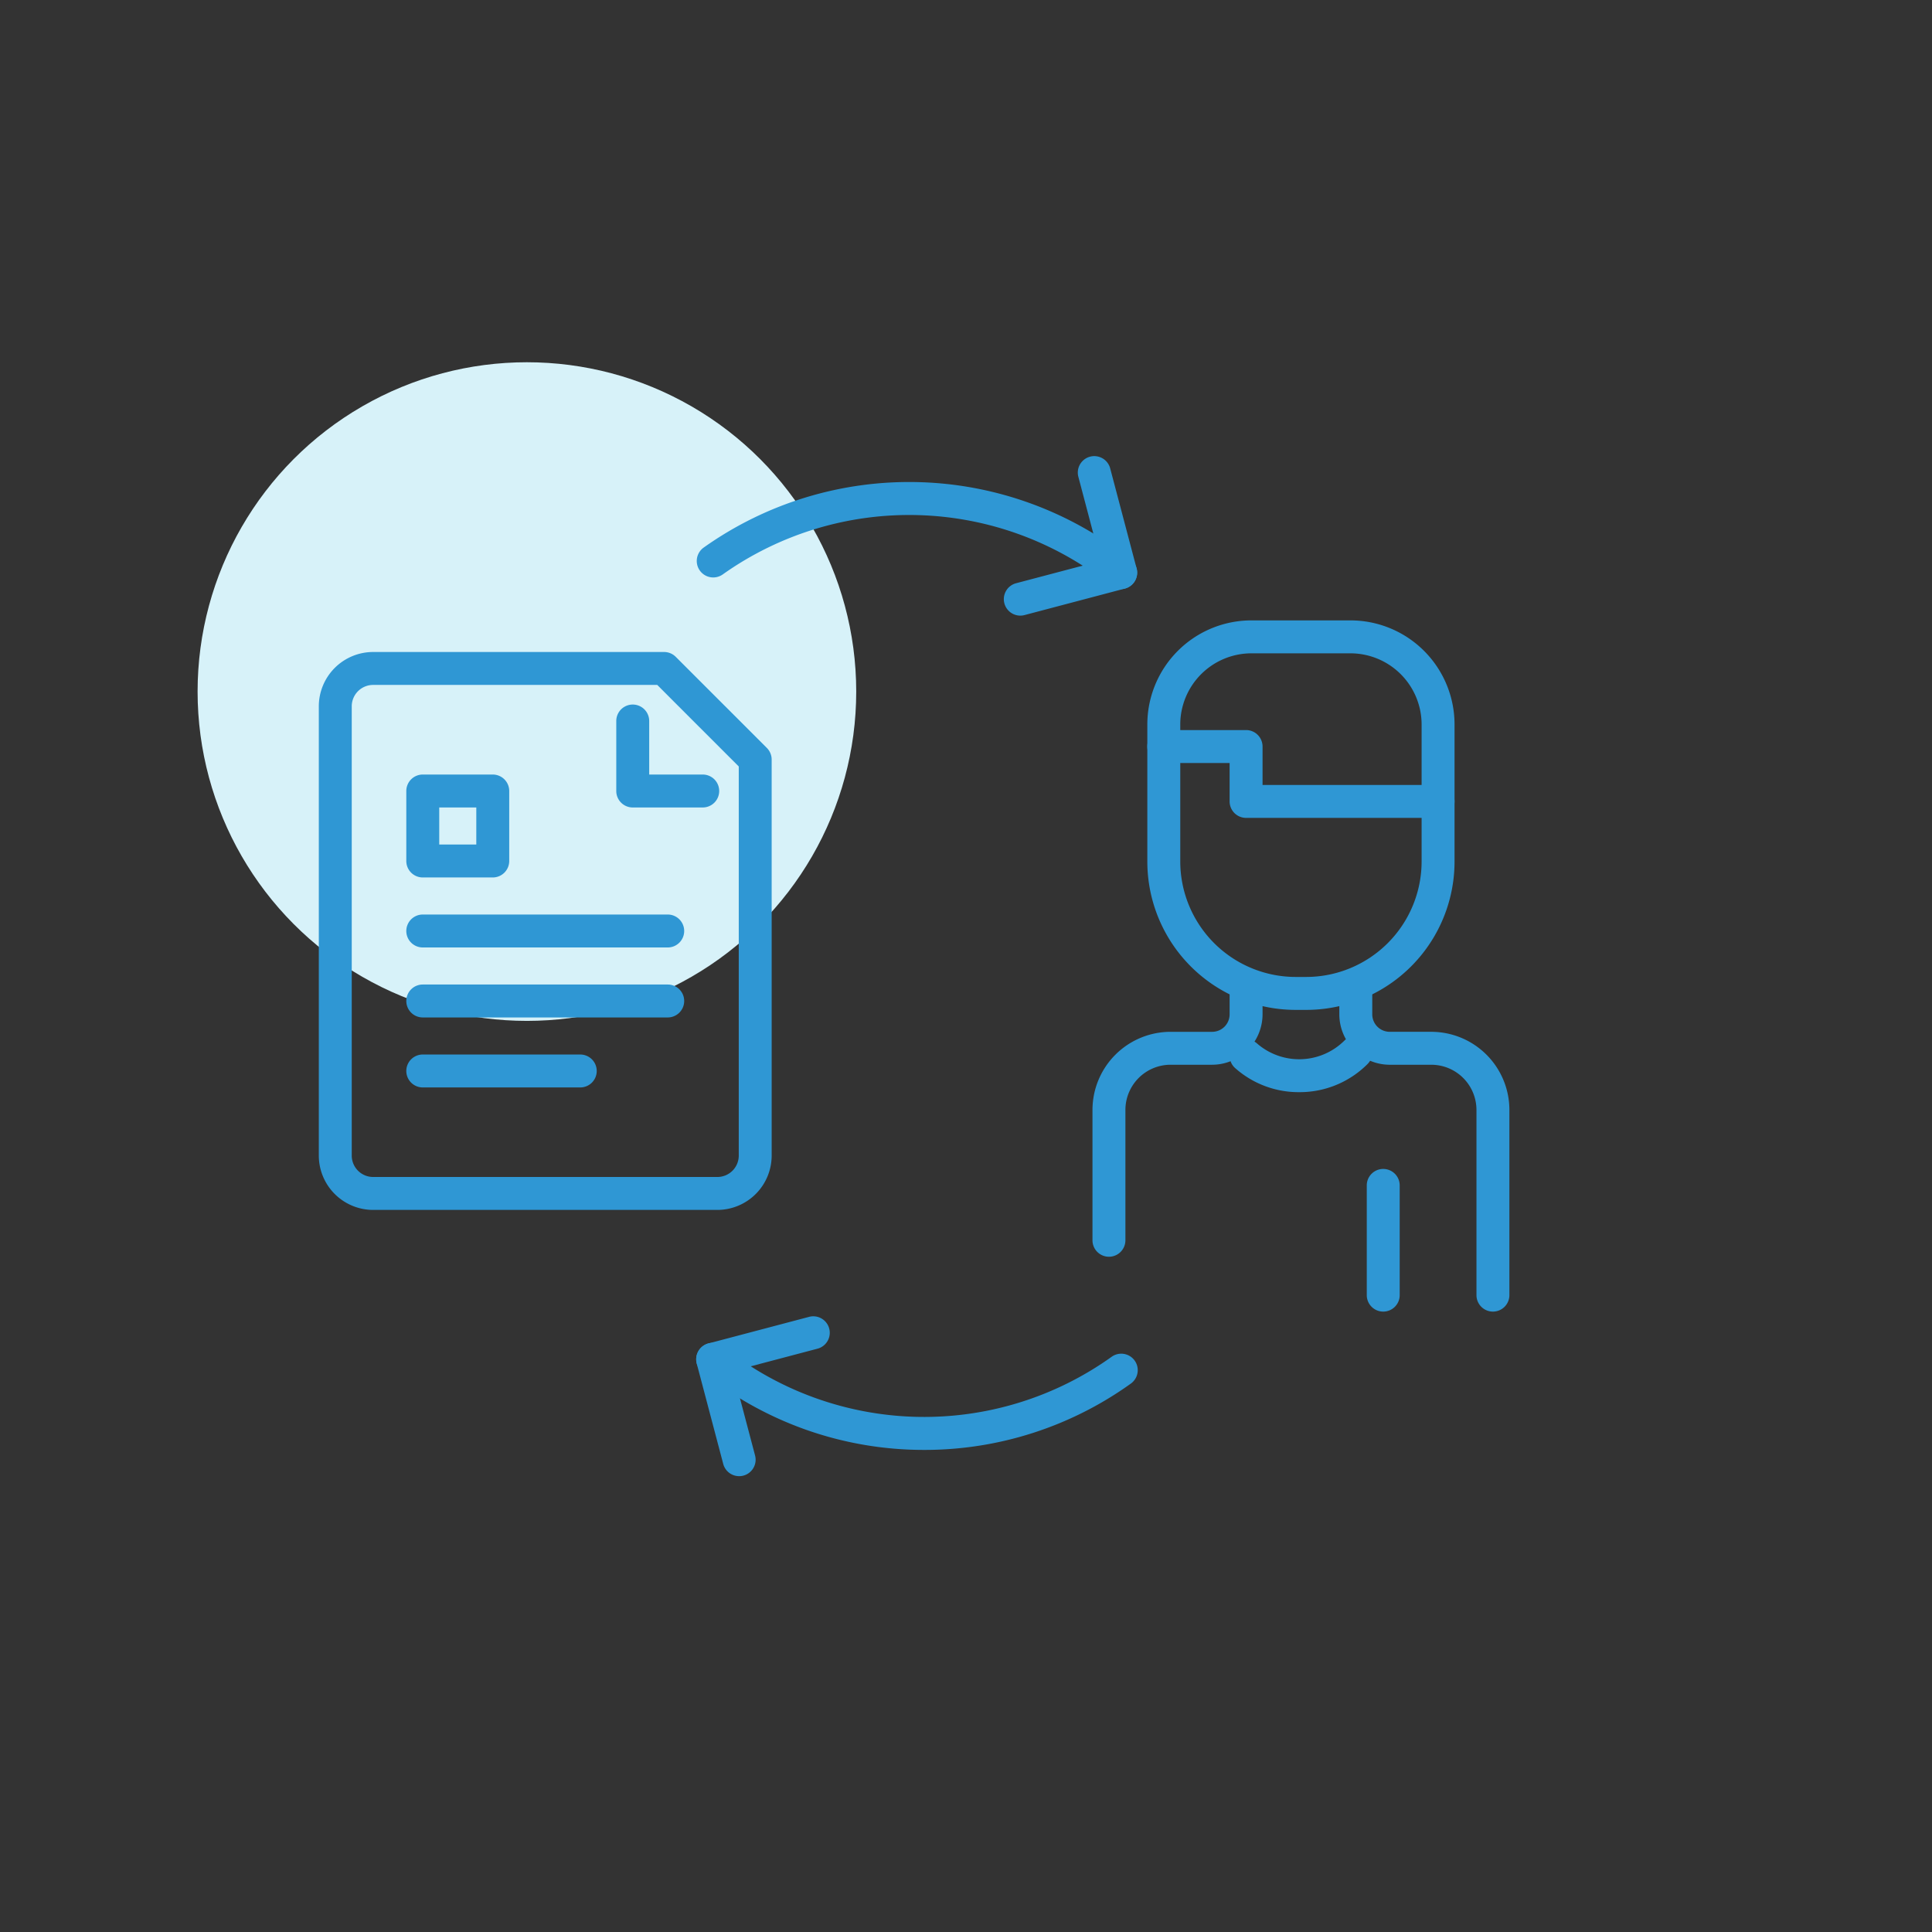 <svg xmlns="http://www.w3.org/2000/svg" xmlns:xlink="http://www.w3.org/1999/xlink" width="176" height="176" viewBox="0 0 176 176">
  <rect x="0" y="0" width="176" height="176" fill="#333333" stroke="none"/>
  <defs>
    <clipPath id="clip-path">
      <rect id="長方形_6770" data-name="長方形 6770" width="114.904" height="93.699" fill="none" stroke="#2f97d4" stroke-width="3"/>
    </clipPath>
  </defs>
  <g id="student_fun_04" transform="translate(-1024 -6311)">
    <rect id="長方形_7246" data-name="長方形 7246" width="176" height="176" transform="translate(1024 6311)" fill="none"/>
    <circle id="楕円形_74" data-name="楕円形 74" cx="30" cy="30" r="30" transform="translate(1042 6344)" fill="#d7f2f9"/>
    <g id="グループ_6114" data-name="グループ 6114" transform="translate(1046.972 6352.15)">
      <path id="線_344" data-name="線 344" d="M0,11.495a1.5,1.5,0,0,1-1.5-1.5V0A1.5,1.5,0,0,1,0-1.5,1.5,1.5,0,0,1,1.5,0V9.995A1.5,1.5,0,0,1,0,11.495Z" transform="translate(103.037 66.838)" fill="#2f97d4"/>
      <g id="グループ_5610" data-name="グループ 5610">
        <g id="グループ_5609" data-name="グループ 5609" clip-path="url(#clip-path)">
          <path id="パス_14035" data-name="パス 14035" d="M52.73,48.735a1.5,1.5,0,0,1-1.5-1.5V30.362a4.119,4.119,0,0,0-4.114-4.114H43.328a4.6,4.6,0,0,1-4.591-4.591V19.75a1.5,1.5,0,1,1,3,0v1.906a1.593,1.593,0,0,0,1.591,1.591h3.788a7.122,7.122,0,0,1,7.114,7.114V47.235A1.5,1.5,0,0,1,52.73,48.735Z" transform="translate(60.3 29.598)" fill="#2f97d4"/>
          <path id="パス_14036" data-name="パス 14036" d="M31.237,43.738a1.5,1.5,0,0,1-1.5-1.5V30.362a7.122,7.122,0,0,1,7.114-7.114h3.788a1.593,1.593,0,0,0,1.591-1.591V19.75a1.5,1.5,0,1,1,3,0v1.906a4.6,4.6,0,0,1-4.591,4.591H36.851a4.119,4.119,0,0,0-4.114,4.114V42.238A1.5,1.5,0,0,1,31.237,43.738Z" transform="translate(46.813 29.598)" fill="#2f97d4"/>
          <path id="パス_14037" data-name="パス 14037" d="M41.22,5.25h9.02a9.482,9.482,0,0,1,9.483,9.483V27.214A13.516,13.516,0,0,1,46.207,40.732h-.952A13.517,13.517,0,0,1,31.737,27.214V14.733A9.482,9.482,0,0,1,41.22,5.25Zm4.987,32.482A10.529,10.529,0,0,0,56.723,27.214V14.733A6.49,6.49,0,0,0,50.24,8.25H41.22a6.49,6.49,0,0,0-6.483,6.483V27.214A10.53,10.53,0,0,0,45.255,37.732Z" transform="translate(49.81 10.116)" fill="#2f97d4"/>
          <path id="パス_14038" data-name="パス 14038" d="M58.224,17.247H40.733a1.5,1.5,0,0,1-1.5-1.5v-3.5h-6a1.5,1.5,0,1,1,0-3h7.5a1.5,1.5,0,0,1,1.5,1.5v3.5h15.99a1.5,1.5,0,0,1,0,3Z" transform="translate(49.81 16.11)" fill="#2f97d4"/>
          <path id="パス_14039" data-name="パス 14039" d="M41.077,25.519a8.7,8.7,0,0,1-5.843-2.2,1.5,1.5,0,0,1,2.007-2.23,5.846,5.846,0,0,0,7.917-.232,1.5,1.5,0,1,1,2.148,2.094A8.722,8.722,0,0,1,41.077,25.519Z" transform="translate(54.306 32.824)" fill="#2f97d4"/>
          <path id="パス_14040" data-name="パス 14040" d="M53.929,9.958a1.493,1.493,0,0,1-.934-.327A29.362,29.362,0,0,0,17.677,8.62a1.5,1.5,0,1,1-1.735-2.448A32.343,32.343,0,0,1,54.864,7.285a1.5,1.5,0,0,1-.936,2.673Z" transform="translate(25.192 2.558)" fill="#2f97d4"/>
          <path id="パス_14041" data-name="パス 14041" d="M28.005,13.807a1.5,1.5,0,0,1-.382-2.951l7.692-2.031L33.285,1.133a1.5,1.5,0,0,1,2.9-.766L38.6,9.51a1.5,1.5,0,0,1-1.067,1.833l-9.142,2.414A1.5,1.5,0,0,1,28.005,13.807Z" transform="translate(41.971 1.124)" fill="#2f97d4"/>
          <path id="パス_14042" data-name="パス 14042" d="M36.054,41.342A32.225,32.225,0,0,1,25.166,39.46a32.447,32.447,0,0,1-9.311-5.2,1.5,1.5,0,1,1,1.87-2.346,29.359,29.359,0,0,0,35.412.942A1.5,1.5,0,0,1,54.882,35.3,32.2,32.2,0,0,1,36.054,41.342Z" transform="translate(25.162 49.591)" fill="#2f97d4"/>
          <path id="パス_14043" data-name="パス 14043" d="M19.2,45.182a1.5,1.5,0,0,1-1.449-1.117l-2.414-9.142a1.5,1.5,0,0,1,1.067-1.833l9.142-2.414a1.5,1.5,0,1,1,.766,2.9l-7.692,2.031L20.653,43.3A1.5,1.5,0,0,1,19.2,45.182Z" transform="translate(25.161 48.143)" fill="#2f97d4"/>
          <path id="パス_14044" data-name="パス 14044" d="M37.838,57.225H6.478A4.954,4.954,0,0,1,1.53,52.277V11.352A4.954,4.954,0,0,1,6.478,6.4H32.984a1.5,1.5,0,0,1,1.061.44c2.1,2.1,3.612,3.613,5.3,5.3l3,3a1.5,1.5,0,0,1,.439,1.061v36.07A4.954,4.954,0,0,1,37.838,57.225ZM6.478,9.4A1.95,1.95,0,0,0,4.53,11.352V52.277a1.95,1.95,0,0,0,1.948,1.948h31.36a1.95,1.95,0,0,0,1.948-1.948V16.828l-2.562-2.562C35.655,12.7,34.237,11.28,32.362,9.4Z" transform="translate(4.541 11.845)" fill="#2f97d4"/>
          <path id="パス_14045" data-name="パス 14045" d="M20.252,17.695H13.875a1.5,1.5,0,0,1-1.5-1.5V9.818a1.5,1.5,0,0,1,3,0v4.876h4.876a1.5,1.5,0,0,1,0,3Z" transform="translate(20.794 14.714)" fill="#2f97d4"/>
          <path id="長方形_6769" data-name="長方形 6769" d="M0-1.5H6.376A1.5,1.5,0,0,1,7.876,0V6.376a1.5,1.5,0,0,1-1.5,1.5H0a1.5,1.5,0,0,1-1.5-1.5V0A1.5,1.5,0,0,1,0-1.5Zm4.877,3H1.5V4.876H4.876Z" transform="translate(15.541 30.908)" fill="#2f97d4"/>
          <path id="線_345" data-name="線 345" d="M22.315,1.5H0A1.5,1.5,0,0,1-1.5,0,1.5,1.5,0,0,1,0-1.5H22.315a1.5,1.5,0,0,1,1.5,1.5A1.5,1.5,0,0,1,22.315,1.5Z" transform="translate(15.541 50.037)" fill="#2f97d4"/>
          <path id="線_346" data-name="線 346" d="M14.347,1.5H0A1.5,1.5,0,0,1-1.5,0,1.5,1.5,0,0,1,0-1.5H14.347a1.5,1.5,0,0,1,1.5,1.5A1.5,1.5,0,0,1,14.347,1.5Z" transform="translate(15.541 56.413)" fill="#2f97d4"/>
          <path id="線_347" data-name="線 347" d="M22.315,1.5H0A1.5,1.5,0,0,1-1.5,0,1.5,1.5,0,0,1,0-1.5H22.315a1.5,1.5,0,0,1,1.5,1.5A1.5,1.5,0,0,1,22.315,1.5Z" transform="translate(15.541 43.661)" fill="#2f97d4"/>
        </g>
      </g>
    </g>
  </g>
</svg>
